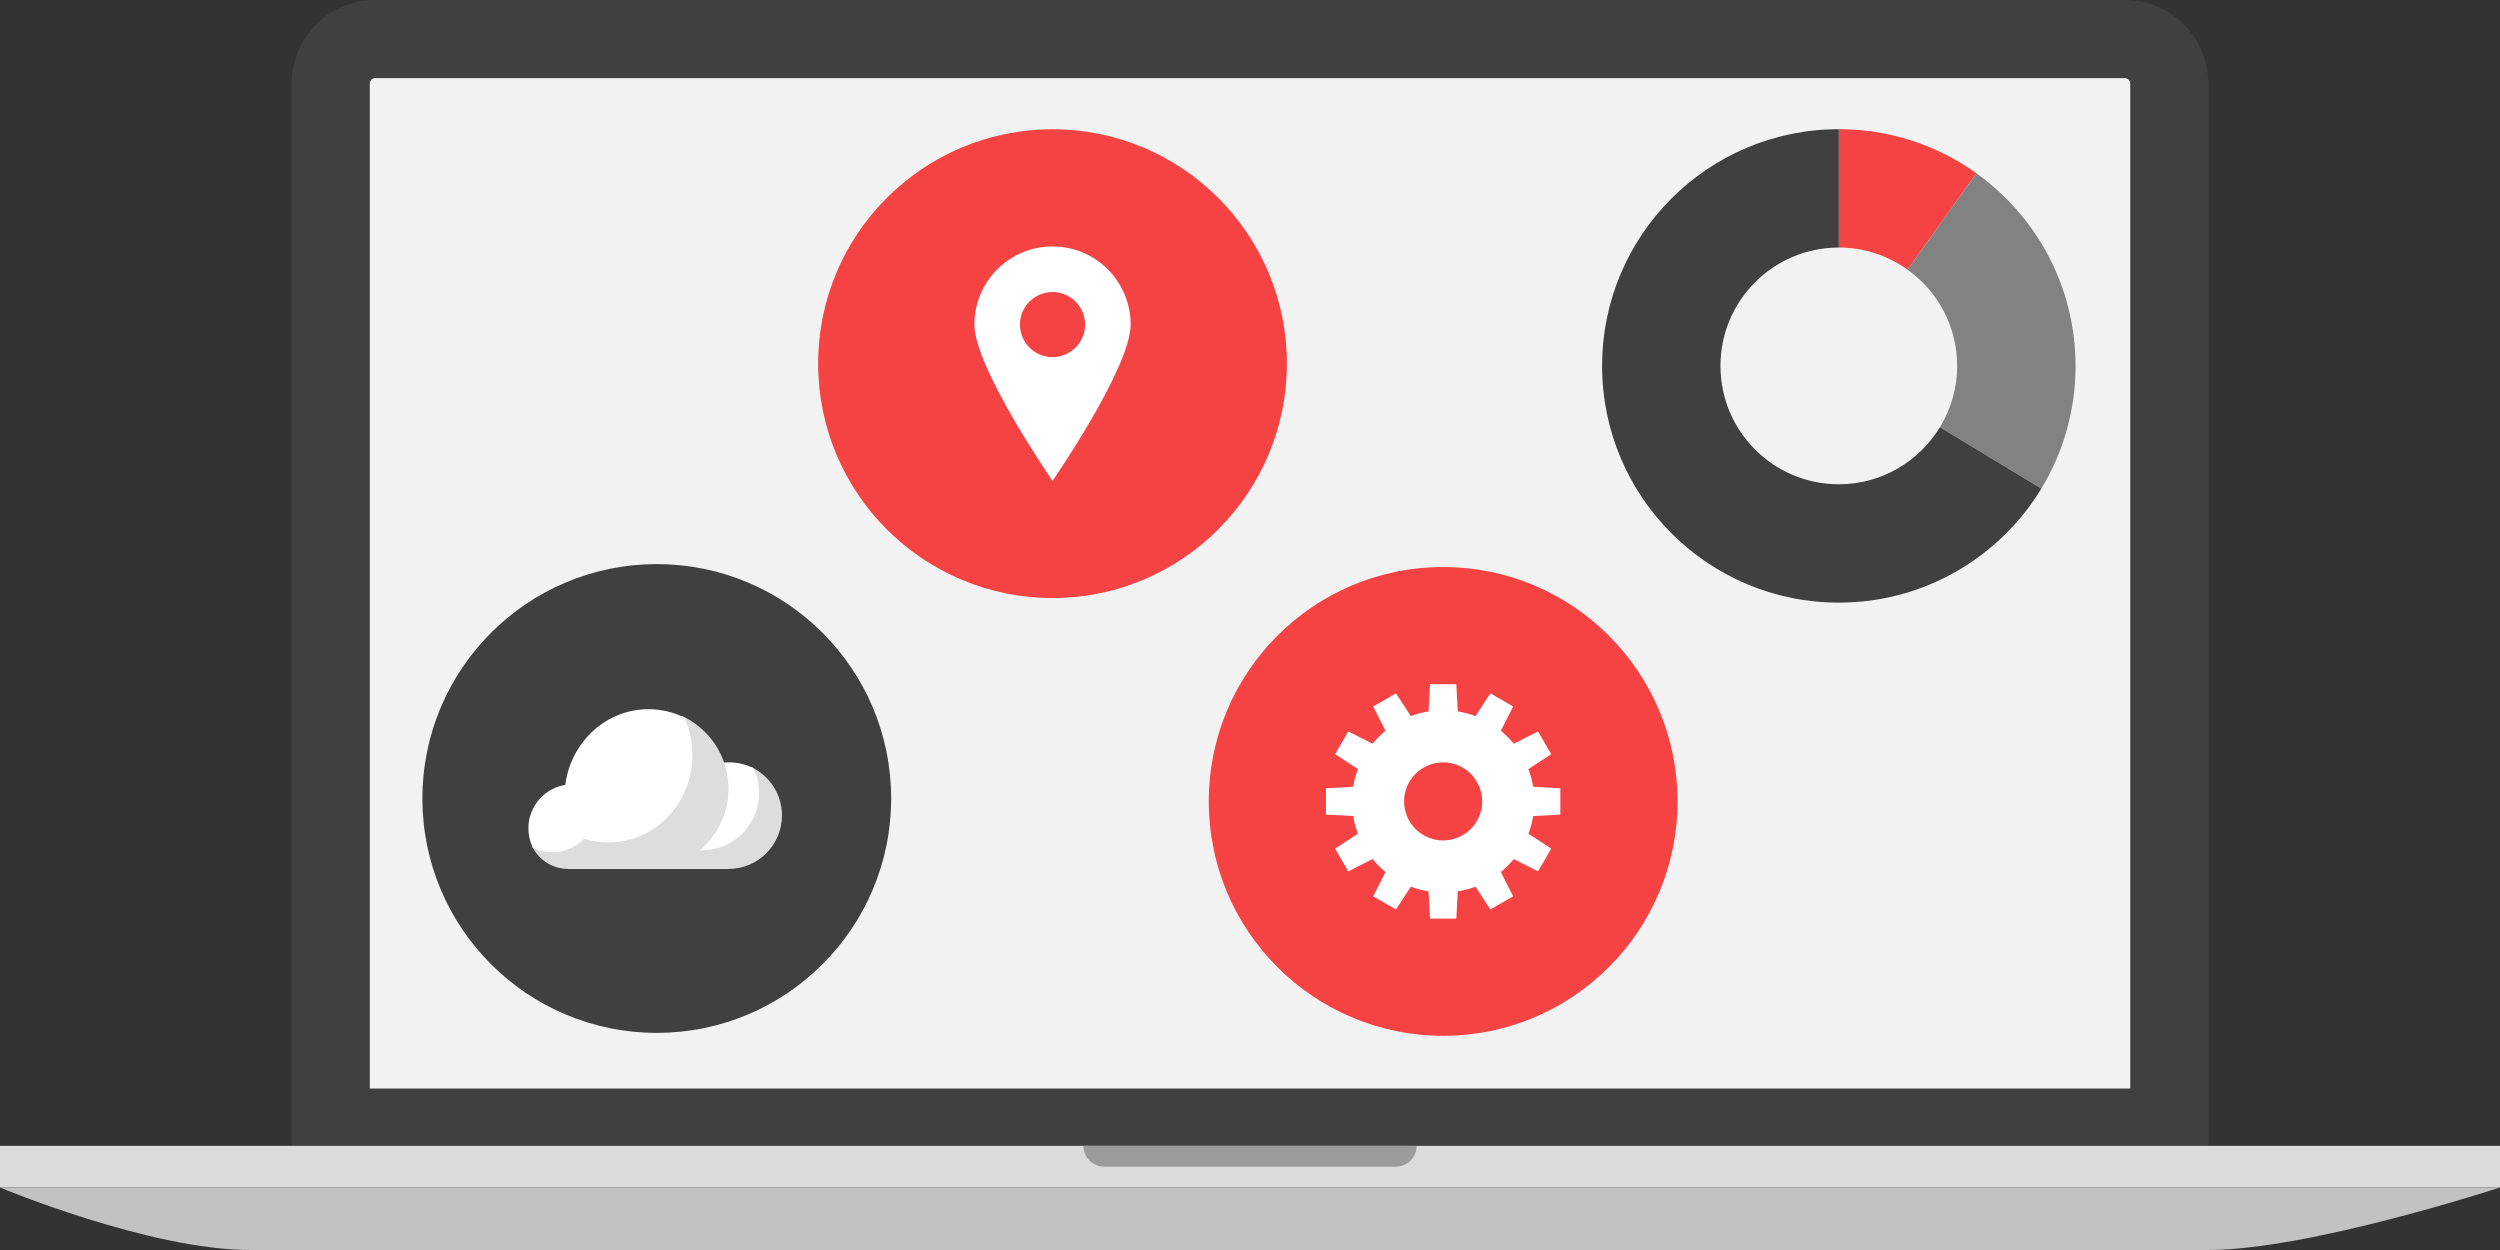 <?xml version="1.0" encoding="UTF-8" standalone="no"?>
<svg
   xmlns:dc="http://purl.org/dc/elements/1.1/"
   xmlns:cc="http://creativecommons.org/ns#"
   xmlns:rdf="http://www.w3.org/1999/02/22-rdf-syntax-ns#"
   xmlns:svg="http://www.w3.org/2000/svg"
   xmlns="http://www.w3.org/2000/svg"
   xmlns:sodipodi="http://sodipodi.sourceforge.net/DTD/sodipodi-0.dtd"
   xmlns:inkscape="http://www.inkscape.org/namespaces/inkscape"
   height="159.997"
   version="1.1"
   viewBox="0 0 319.998 159.997"
   width="319.998"
   xml:space="preserve"
   id="svg2"
   inkscape:version="0.91 r13725"
   sodipodi:docname="process.svg"><rect x="0" y="0" width="319.998" height="159.997" fill="#333333" stroke="none"/><defs
     id="defs242" /><sodipodi:namedview
     pagecolor="#ffffff"
     bordercolor="#666666"
     borderopacity="1"
     objecttolerance="10"
     gridtolerance="10"
     guidetolerance="10"
     inkscape:pageopacity="0"
     inkscape:pageshadow="2"
     inkscape:window-width="3754"
     inkscape:window-height="2038"
     id="namedview240"
     showgrid="false"
     inkscape:zoom="1.84375"
     inkscape:cx="256.16596"
     inkscape:cy="60.664194"
     inkscape:window-x="86"
     inkscape:window-y="42"
     inkscape:window-maximized="1"
     inkscape:current-layer="g5"
     fit-margin-top="0"
     fit-margin-left="0"
     fit-margin-right="0"
     fit-margin-bottom="0" /><g
     id="Layer_5"
     transform="translate(-96.227,-225.915)"><g
       id="g5"><g
         id="g7" /><g
         id="g13"><g
           id="g15" /></g><g
         id="g19"><g
           id="g21"><g
             id="g23"><path
               d="M 368.227,225.915 H 144.228 c -5.867,0 -10.667,4.802 -10.667,10.667 V 375.249 H 378.895 V 236.581 c 0.001,-5.864 -4.799,-10.666 -10.668,-10.666 l 0,0 z"
               style="fill:#404040"
               id="path25"
               inkscape:connector-curvature="0" /></g></g><g
           id="g27"><g
             id="g29"><rect
               height="5.332"
               style="fill:#dbdbdb"
               width="319.998"
               x="96.227"
               y="372.582"
               id="rect31" /></g><g
             id="g33"><path
               d="M 256.227,377.914 H 213.561 96.227 c 0,0 19.111,7.998 32.002,7.998 7.634,0 51.133,0 85.332,0 23.538,0 42.666,0 42.666,0 34.197,0 115.032,0 122.668,0 12.886,0 37.329,-7.998 37.329,-7.998 H 256.227 z"
               style="fill:#c2c2c2"
               id="path35"
               inkscape:connector-curvature="0" /></g><g
             id="g37"><path
               d="m 274.896,372.582 h -2.666 -5.337 -2.666 -2.666 -2.666 -2.668 -2.668 -2.664 -2.666 -2.668 -5.334 -2.664 -2.668 c 0,1.47 1.194,2.666 2.668,2.666 h 10.667 5.33 5.337 5.332 10.669 c 1.47,0 2.666,-1.196 2.666,-2.666 h -2.668 z"
               style="fill:#9c9c9c"
               id="path39"
               inkscape:connector-curvature="0" /></g></g></g><g
         id="g41"
         style="fill:#f2f2f2"><path
           d="m 368.227,235.915 c 0.342,0 0.669,0.322 0.669,0.667 V 365.249 H 143.561 V 236.581 c 0,-0.344 0.325,-0.667 0.667,-0.667 h 223.999 l 0,0.001 z"
           style="fill:#f2f2f2;fill-opacity:1"
           id="path43"
           inkscape:connector-curvature="0" /></g><g
         id="g65"
         transform="translate(-15.051,222.407)"><circle
           cx="296"
           cy="106.088"
           r="30"
           style="fill:#f54344;fill-opacity:1"
           id="circle67"
           sodipodi:cx="296"
           sodipodi:cy="106.088"
           sodipodi:rx="30"
           sodipodi:ry="30" /></g><g
         id="g69"
         style="fill:#aa3939;fill-opacity:1"
         transform="translate(14.949,126.373)"><circle
           cx="216"
           cy="146.088"
           r="30"
           style="fill:#f54344;fill-opacity:1"
           id="circle71"
           sodipodi:cx="216"
           sodipodi:cy="146.088"
           sodipodi:rx="30"
           sodipodi:ry="30" /></g><g
         id="g73"
         transform="translate(84.068,122.034)"><circle
           cx="96.227"
           cy="206.088"
           r="30"
           style="fill:#404040"
           id="circle75"
           sodipodi:cx="96.226997"
           sodipodi:cy="206.088"
           sodipodi:rx="30"
           sodipodi:ry="30" /></g><g
         id="g93"
         transform="translate(-15.051,222.407)"><g
           id="g95"><g
             id="g97"><g
               id="g99"><polygon
                 points="304.96,93.939 302.045,92.255 293.822,104.862 287.045,118.236 289.96,119.918 298.217,107.248 "
                 style="fill:#ffffff;fill-opacity:1"
                 id="polygon101" /></g></g><g
             id="g103"><g
               id="g105"><polygon
                 points="309.833,100.043 308.148,97.128 294.726,103.937 282.172,112.128 283.852,115.043 297.338,108.2 "
                 style="fill:#ffffff;fill-opacity:1"
                 id="polygon107" /></g></g><g
             id="g109"><g
               id="g111"><polygon
                 points="311,107.772 311,104.403 295.971,103.588 281,104.403 281,107.772 296.107,108.588 "
                 style="fill:#ffffff;fill-opacity:1"
                 id="polygon113" /></g></g><g
             id="g115"><g
               id="g117"><polygon
                 points="308.148,115.043 309.833,112.128 297.226,103.908 283.852,97.128 282.172,100.043 294.838,108.305 "
                 style="fill:#ffffff;fill-opacity:1"
                 id="polygon119" /></g></g><g
             id="g121"><g
               id="g123"><polygon
                 points="302.045,119.918 304.96,118.236 298.148,104.813 289.96,92.255 287.045,93.939 293.891,107.426 "
                 style="fill:#ffffff;fill-opacity:1"
                 id="polygon125" /></g></g><g
             id="g127"><g
               id="g129"><polygon
                 points="294.32,121.088 297.685,121.088 298.5,106.059 297.685,91.088 294.32,91.088 293.5,106.19 "
                 style="fill:#ffffff;fill-opacity:1"
                 id="polygon131" /></g></g></g><g
           id="g133"><path
             d="m 307.67,106.088 c 0,6.44 -5.225,11.665 -11.67,11.665 -6.445,0 -11.665,-5.225 -11.665,-11.665 0,-6.445 5.22,-11.67 11.665,-11.67 6.445,0 11.67,5.225 11.67,11.67 z"
             style="fill:#ffffff;fill-opacity:1"
             id="path135"
             inkscape:connector-curvature="0" /></g><g
           id="g137"
           style="fill:#f54344;fill-opacity:1"><path
             d="m 301.83,106.088 c 0,3.218 -2.607,5.833 -5.83,5.833 -3.223,0 -5.83,-2.615 -5.83,-5.833 0,-3.223 2.607,-5.835 5.83,-5.835 3.223,0 5.83,2.612 5.83,5.835 z"
             style="fill:#f54344;fill-opacity:1"
             id="path139"
             inkscape:connector-curvature="0" /></g><g
           id="g141"><path
             d="m 296,101.088 c 2.754,0 5,2.241 5,5 0,2.756 -2.246,5 -5,5 -2.754,0 -5,-2.244 -5,-5 0,-2.759 2.246,-5 5,-5 l 0,0 z m 0,-1.67 c -3.682,0 -6.665,2.988 -6.665,6.67 0,3.682 2.983,6.665 6.665,6.665 3.682,0 6.67,-2.983 6.67,-6.665 0,-3.682 -2.988,-6.67 -6.67,-6.67 l 0,0 z"
             style="fill:#ffffff;fill-opacity:1"
             id="path143"
             inkscape:connector-curvature="0" /></g></g><g
         id="g145"
         transform="translate(84.068,122.034)"><g
           id="g147"><g
             id="g149"><g
               id="g151"><path
                 d="m 86.991,205.292 c 0.293,0.645 0.457,1.357 0.457,2.109 0,2.834 -2.297,5.132 -5.132,5.132 -0.754,0 -1.467,-0.161 -2.112,-0.454 0.806,1.782 2.595,3.022 4.678,3.022 2.834,0 5.132,-2.3 5.132,-5.134 0,-2.08 -1.241,-3.872 -3.023,-4.675 z"
                 style="fill:#ddddde"
                 id="path153"
                 inkscape:connector-curvature="0" /></g><g
               id="g155"
               transform="translate(0,-0.068)"><path
                 d="m 87.99,207.401 c 0,-0.752 -0.164,-1.465 -0.457,-2.109 -0.642,-0.293 -1.357,-0.454 -2.109,-0.454 -2.834,0 -5.132,2.297 -5.132,5.129 0,0.754 0.164,1.467 0.454,2.112 0.645,0.293 1.357,0.454 2.112,0.454 2.834,0 5.132,-2.297 5.132,-5.132 z"
                 style="fill:#ffffff;stroke:#ffffff;stroke-width:1;stroke-opacity:1"
                 id="path157"
                 inkscape:connector-curvature="0" /></g></g><g
             id="g159"><g
               id="g161"><path
                 d="m 108.222,202.023 c 0.391,0.857 0.605,1.809 0.605,2.815 0,3.777 -3.062,6.841 -6.841,6.841 -1.003,0 -1.956,-0.22 -2.815,-0.605 1.074,2.373 3.462,4.028 6.238,4.028 3.777,0 6.841,-3.066 6.841,-6.843 0,-2.777 -1.653,-5.164 -4.028,-6.236 z"
                 style="fill:#ddddde"
                 id="path163"
                 inkscape:connector-curvature="0" /></g><g
               id="g165"
               style="stroke:#ffffff;stroke-opacity:1"
               transform="translate(0,0.542)"><path
                 d="m 108.827,204.838 c 0,-1.006 -0.215,-1.958 -0.605,-2.815 -0.859,-0.388 -1.812,-0.608 -2.813,-0.608 -3.779,0 -6.843,3.064 -6.843,6.843 0,1.003 0.217,1.956 0.605,2.815 0.859,0.386 1.812,0.605 2.815,0.605 3.78,0.001 6.841,-3.063 6.841,-6.84 z"
                 style="fill:#ffffff;stroke:#ffffff;stroke-opacity:1"
                 id="path167"
                 inkscape:connector-curvature="0" /></g></g><g
             id="g169"><g
               id="g171"><path
                 d="m 99.367,195.482 c 0.583,1.289 0.908,2.717 0.908,4.224 0,5.667 -4.592,10.261 -10.261,10.261 -1.506,0 -2.935,-0.325 -4.224,-0.908 1.611,3.562 5.193,6.042 9.355,6.042 5.667,0 10.264,-4.597 10.264,-10.264 0,-4.164 -2.48,-7.743 -6.042,-9.355 z"
                 style="fill:#ddddde"
                 id="path173"
                 inkscape:connector-curvature="0" /></g><g
               id="g175"
               style="stroke:#ffffff;stroke-opacity:1"
               transform="matrix(0.999,0,0,1.041,0.117,-7.377)"><path
                 d="m 100.275,199.706 c 0,-1.506 -0.325,-2.935 -0.908,-4.224 -1.289,-0.581 -2.717,-0.908 -4.221,-0.908 -5.669,0 -10.264,4.595 -10.264,10.264 0,1.504 0.327,2.932 0.908,4.221 1.289,0.583 2.717,0.908 4.224,0.908 5.669,0 10.261,-4.594 10.261,-10.261 z"
                 style="fill:#ffffff;stroke:#ffffff;stroke-opacity:1"
                 id="path177"
                 inkscape:connector-curvature="0" /></g></g><g
             id="g179"
             transform="matrix(1,0,0,0.667,0,71.64)"><rect
               height="3.257"
               style="fill:#ddddde"
               width="20.527"
               x="84.882"
               y="211.845"
               id="rect181" /></g></g></g><g
         id="g183"
         style="fill:#ffffff"
         transform="translate(14.949,126.373)"><path
           d="m 216,131.088 c -5.522,0 -10,4.475 -10,10 0,5.522 10,20 10,20 0,0 10,-14.478 10,-20 0,-5.525 -4.478,-10 -10,-10 z m 0,14.165 c -2.302,0 -4.167,-1.865 -4.167,-4.165 0,-2.302 1.865,-4.167 4.167,-4.167 2.302,0 4.167,1.865 4.167,4.167 0,2.3 -1.865,4.165 -4.167,4.165 z"
           style="fill:#ffffff"
           id="path185"
           inkscape:connector-curvature="0" /></g><g
         id="g225"
         transform="matrix(1.515,0,0,1.515,-298.645,-39.473)"><g
           id="g227"
           style="fill:#f54344;fill-opacity:1"><path
             d="m 421.811,197.958 5.811,-8.145 c -3.271,-2.344 -7.285,-3.726 -11.621,-3.726 v 10 c 2.167,0.001 4.169,0.697 5.81,1.871 z"
             style="fill:#f54344;fill-opacity:1"
             id="path229"
             inkscape:connector-curvature="0" /></g><g
           id="g231"><path
             d="m 426,206.088 c 0,1.895 -0.537,3.662 -1.455,5.176 l 8.564,5.19 c 1.836,-3.025 2.891,-6.572 2.891,-10.366 0,-6.711 -3.311,-12.646 -8.379,-16.274 l -5.811,8.145 c 2.53,1.811 4.19,4.772 4.19,8.129 z"
             style="fill:#828282"
             id="path233"
             inkscape:connector-curvature="0" /></g><g
           id="g235"><path
             d="m 424.545,211.264 c -1.758,2.886 -4.922,4.824 -8.545,4.824 -5.522,0 -10,-4.478 -10,-10 0,-5.525 4.478,-10 10,-10 v -10 c -11.045,0 -20,8.953 -20,20 0,11.045 8.955,20 20,20 7.251,0 13.604,-3.86 17.109,-9.634 l -8.564,-5.19 z"
             style="fill:#404040"
             id="path237"
             inkscape:connector-curvature="0" /></g></g></g></g><g
     id="Layer_1"
     transform="translate(-96.227,-225.915)" /></svg>